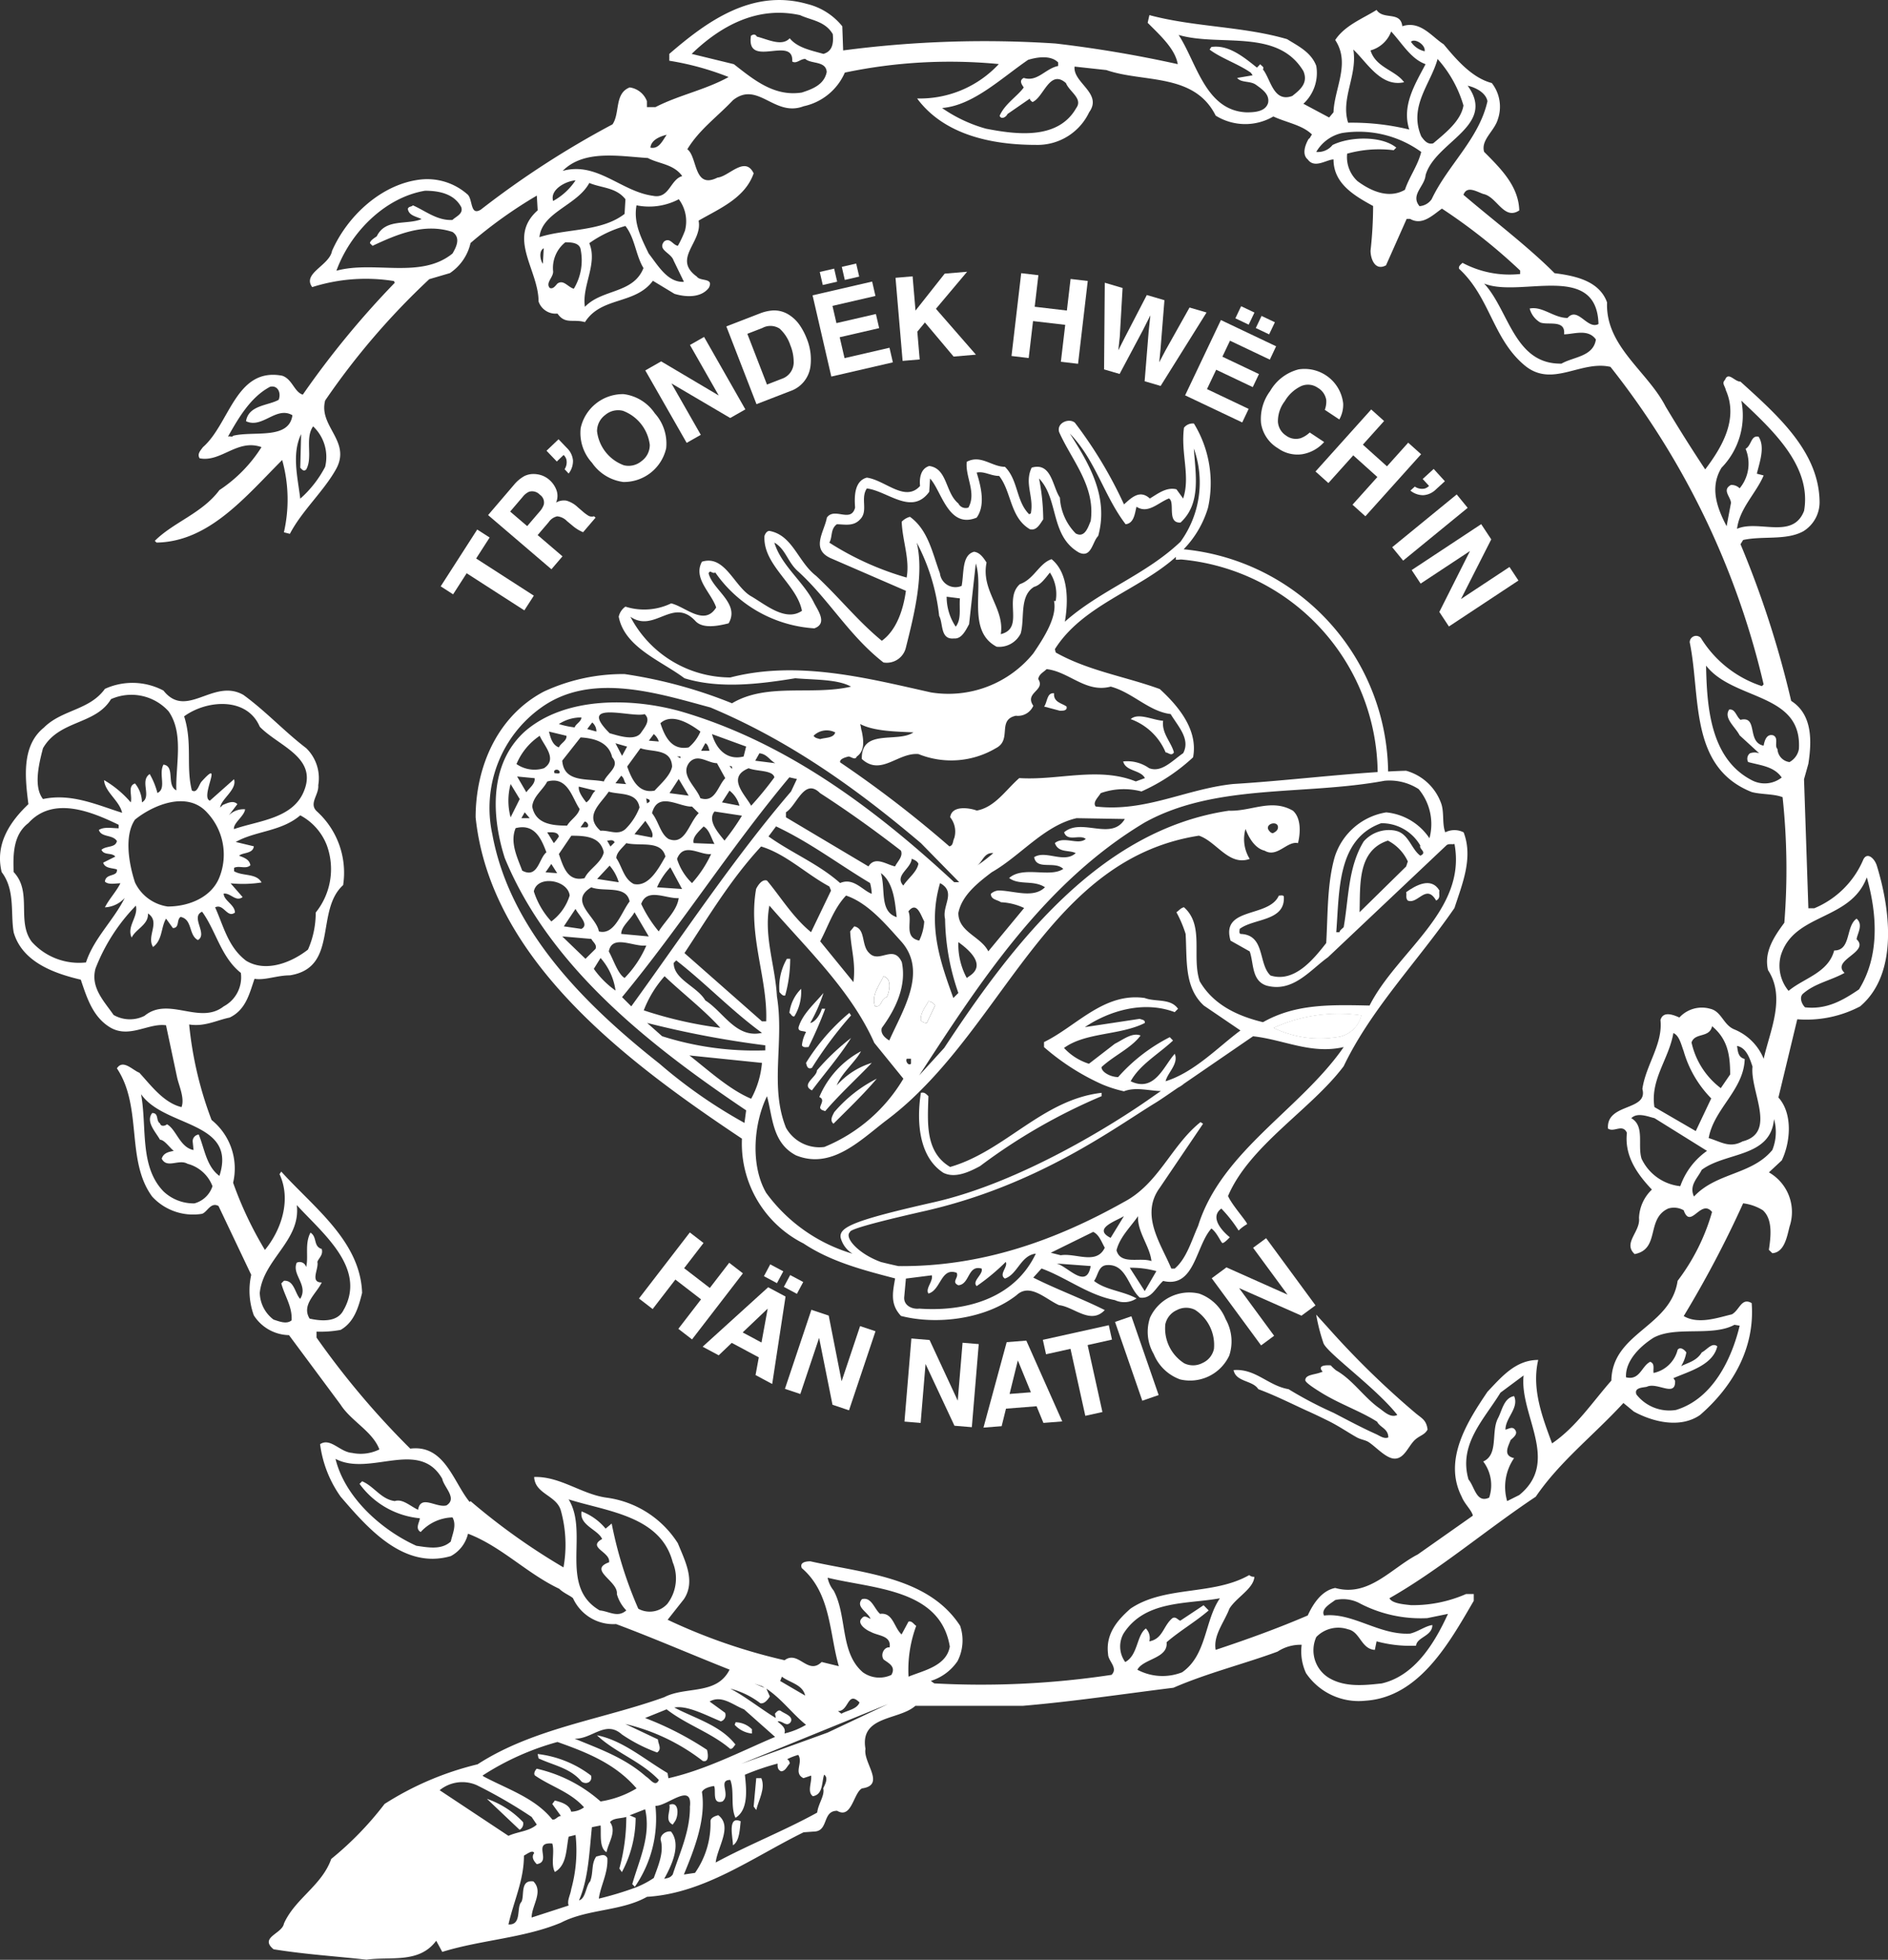 <svg xmlns="http://www.w3.org/2000/svg" xmlns:xlink="http://www.w3.org/1999/xlink" width="173.814" height="180.4" viewBox="0 0 173.814 180.4"><rect x="0" y="0" width="173.814" height="180.4" fill="#333333" stroke="none"/><defs><clipPath id="a"><rect width="173.814" height="180.4" fill="#fff"></rect></clipPath></defs><g clip-path="url(#a)"><path d="M161.965,69.348l-1.814-1.663c-.4-.787-1.5-1.584-.957-2.371.559-.08.638.628,1.038.946,1.662-.4.547,2.062,2.13,2.38.08-.4.24-1.115.877-.955.548.239.08.955.4,1.265a1.269,1.269,0,0,0,1.106,1.2,1.713,1.713,0,0,0,.867-1.2c.318-5.221-6.018-4.433-8.548-7.68.079,3.806.388,8.557,4.194,10.54a2.535,2.535,0,0,0,2.77-.239c-.708-1.035-1.972-1.115-3.089-1.425a.635.635,0,0,1,.159-.8,1.236,1.236,0,0,1,.867,0m-81.821,79.67c-.239-.628-1.414-1.1-.788-1.813.878-.23,1.117.877,1.665,1.354,1.2-.158,1.275,1.266,1.982,1.893l.638-1.186c.318-.078.468.24.707.4a11.668,11.668,0,0,0-.707,4.673c1.344-.558,3.487-.957,3.8-2.77-.866-5.311-7.043-5.311-11.248-6.336a2.733,2.733,0,0,0,.558,1.185c1.265,2.371.558,5.7,2.69,7.522a2.6,2.6,0,0,0,2.62.239c.468-.8-.318-1.106-.717-1.425-.318-.478.079-1.185.558-1.106.159-1.115-1.036-1.035-1.743-1.435-.4-.148-1.345-.786-.8-1.264.24-.319.549-.011.788.069m-11.915,13.35,7.959-2.88,5.55-2.619Zm104.516-82.8c1.266,4.035,2.063,10.052-1.5,13.072a10.65,10.65,0,0,1-5.787,1.186l-1.734,7.2c1.344,1.5,1.106,4.125.31,5.788l-1.186,1.106a4.2,4.2,0,0,1,1.9,4.991c-.239.946-.478,2.371-1.583,2.45l-.32-.309c.159-1.115.4-2.779-.557-3.646a4.456,4.456,0,0,0-1.814-.638,98.836,98.836,0,0,1-5.47,10.38c1.344.787,3.089.16,4.434-.159.717-.4.877-1.584,1.822-1.036.319,4.124-1.743,7.691-4.751,10.3-1.823,1.265-4.354.638-6.1-.318l-.956-.788c-2.769,3.01-5.858,5.381-8.07,8.628-4.522,3.009-8.876,6.735-13.47,9.345.24.478,1.267.558,1.983.638a12.189,12.189,0,0,0,5.071-1.026h.707v.628c-2.221,3.8-4.991,8.875-9.983,9.195a5.857,5.857,0,0,1-5.459-2.54,4.776,4.776,0,0,1-.4-2.61,3.847,3.847,0,0,0-2.22.628c-3.009,1.115-6.5,1.982-9.584,3.327-4.513.558-9.185,1.266-13.859,1.663h-9.9c-1.5,1.346-5.14.878-4.594,3.965-.238,1.266,1.9,3.328-.318,3.637-.787.4-.946,2.859-2.29,2.062-1.346,0-.8,1.743-1.983,1.9l-1.106.079c-4.672,2.292-9.116,5.619-14.416,5.939-2.381,1.345-5.469,1.106-7.92,2.38-3.406,1.425-7.372,1.585-10.929,2.69l-.557-1.026c-1.585,2.131-4.2,1.424-6.416,1.743-2.85-.319-5.549-.478-8.557-.957-1.346-1.106.8-1.424.955-2.371,1.026-2.3,3.487-3.487,4.354-5.947a29.891,29.891,0,0,0,4.911-5.062,28.057,28.057,0,0,1,8.559-3.646c5.139-3.328,11.475-4.124,17.184-6.178,1.982-1.035,4.832-.159,6.018-2.539-3.406-1.345-7.055-2.93-10.451-4.194a4.07,4.07,0,0,1-3.964-2.381c-.239-.23-.867-.468-1.266-.867-3.007-1.425-5.309-3.886-8.4-5.071a3.149,3.149,0,0,1-1.583,2.062c-4.354,1.266-7.681-2.61-10.142-5.469a10.707,10.707,0,0,1-1.893-4.832c.946-.627,1.823.718,2.929.8a3.889,3.889,0,0,0,2.53-.318c-.628-1.665-2.61-2.611-3.567-4.115L26.605,122.9a3.923,3.923,0,0,1-3.238-1.823,6.705,6.705,0,0,1-.239-3.727l-3.01-6.335c-.716-.4-1.035.557-1.514.717a5.109,5.109,0,0,1-4.593-1.584c-2.45-3.327-.867-8.239-3.248-11.806.558-.866,1.435.16,2.062.4,1.027,1.106,2.223,2.77,3.886,3.168.31-.8-.239-1.982-.4-2.7l-1.026-4.831c-1.583-.23-3.326,1.2-5.07.238C8.553,93.666,8,91.844,7.438,90.18c-2.371-.559-5.38-1.585-6.178-4.354-.308-1.743.161-3.885-1.106-5.549-.637-2.61.8-4.672,2.461-6.255C2.3,71.57,1.978,68.64,4.04,66.977,5.7,65.313,8.234,65.393,9.659,63.41a6.1,6.1,0,0,1,5.391.159c2.131,2.69,4.592-1.185,7.362.4,2.062,1.5,3.806,3.4,5.779,4.9A3.849,3.849,0,0,1,29.3,72.278c.079.876-.877,1.663-.159,2.38a7.617,7.617,0,0,1,2.45,6.815c-2.61,2.372-.388,7.6-4.911,8.309-1.186,0-2.291.478-3.248.318-.468,1.346-.787,2.85-2.29,3.567-1.186.239-2.3.867-3.727.638a34.013,34.013,0,0,0,2.062,8.787,5.739,5.739,0,0,1,1.984,5.779,33.792,33.792,0,0,0,2.928,6.186c1.5-1.822,2.451-4.6,1.346-6.974l.158-.238c3.01,3.327,7.283,6.415,7.443,11.167-.319,1.265-.707,2.69-1.982,3.407a10.354,10.354,0,0,1-2.212.159v.548a76.041,76.041,0,0,0,8.627,10.222c3.169-.4,3.966,3.088,5.47,4.911l.08-.079a59.467,59.467,0,0,0,8.557,6.1,11.769,11.769,0,0,0-.239-5.221c-.4-1.435-2.381-1.514-2.461-3.1,2.382-.08,4.363,1.584,6.655,1.9a9.209,9.209,0,0,1,6.575,4.2c.638,1.583,1.665,3.476.559,5.141l-1.5,1.9a52.6,52.6,0,0,0,10.768,3.726c1.266-.957,2.143,1.424,3.409.16l1.583.388c-.877-3.008-.718-6.724-3.407-9.027-.238-.546.4-.627.787-.627,4.911,1.106,10.86,1.426,13.788,5.938a4.181,4.181,0,0,1-.239,3.248,4.635,4.635,0,0,1-2.461,1.823l.318.229a80.111,80.111,0,0,0,16.32-.787c.638-.637-.318-1.265-.318-1.9-.239-1.824.8-3.088,2.062-4.194,3.168-2.143,7.6-1.186,10.929-3.09a.672.672,0,0,0,.478.161c-.079,1.1-1.665,1.892-2.3,2.929-.478,1.264-1.5,2.45-1.265,3.794,2.849-.946,5.7-1.972,8.477-3.167.469-1.026,1.266-2.292,2.53-2.531,3.089.867,5.152-1.823,7.6-3.087l5.07-3.567c-.078-.468-.786-1.106-1.025-1.743-1.743-3.407.548-6.964,2.371-9.663,1.345-1.426,2.62-2.93,4.672-2.93-.627,2.69.4,5.311,1.274,7.681,2.212-1.5,3.716-3.8,5.46-5.779.079-4.432,5.468-4.911,6.1-9.185a19.045,19.045,0,0,0,3.169-6.336c-1.026-1.264-1.974,1.666-2.611-.158a1.8,1.8,0,0,0-1.425-.16c-2.061.946-.717,3.727-3.088,4.194-1.117-1.027.549-2.052.4-3.327a3.812,3.812,0,0,1,1.186-2.611c-1.345-1.424-2.54-3.087-2.3-5.228-.4-.868-1.185,0-1.743-.39-.159-2.381,3.726-1.584,3.168-3.647.32-2.222,1.9-4.124,1.664-6.336.24-.876,1.2-.478,1.743-.239a2.8,2.8,0,0,1,2.849-.8c1.036.239,1.2,1.5,2.222,1.9a4.955,4.955,0,0,1,2.69,2.7c.559-2.54,2.062-5.628.4-8.159-.4-1.665.557-3.089,1.5-4.363a62.329,62.329,0,0,0-.16-11.557c-.787-.318-1.982-.239-2.85-.478-5.777-2.3-4.671-8.8-5.7-13.779a.59.59,0,0,1,1.027-.4,10.366,10.366,0,0,0,5.618,4.432l.159-.158a74.2,74.2,0,0,0-14.1-29.23c-2.769-.627-5.379,1.982-7.919-.15-2.929-2.46-3.168-6.256-6.017-8.875-.08-.24.158-.4.318-.549a9.187,9.187,0,0,0,5.3,1.026v-.319a52.415,52.415,0,0,0-7.2-5.7c-.877.627-1.822,1.583-2.928.946H129.5l-1.9,4.274c-1.026.558-1.425-.628-1.425-1.346a37.589,37.589,0,0,0,.238-4.114c-1.743-.956-3.646-2.062-3.646-4.285-.628,0-1.743.878-2.371,0-.558-.468-.238-1.345.08-1.892.16-.081.16-.239.31-.4-.867-.878-2.372-1.106-3.557-1.664a5.139,5.139,0,0,1-5.31-.079c-1.983-3.966-6.655-3.009-10.064-4.194l-2.928-.319c-.16,1.5,2.61,2.451,1.345,4.2a5.258,5.258,0,0,1-4.911,3.007c-4.115,0-8.467-.946-10.929-4.273a9.906,9.906,0,0,0,7.522-3.168,47.109,47.109,0,0,0-14.176.786,5.358,5.358,0,0,1-3.8,3.1c-2.7,1.026-4.2-2.381-6.5-.558-1.5,1.584-3.088,2.69-4.2,4.513.956.717.558,3.726,2.779,2.61,1.026-.08,2.53-2.053,3.327-.39-.8,2.292-3.168,3.249-5.07,4.354.4,1.982-2.462,3.487-.16,5.151.318.468,1.584.08,1.106,1.027-.707.946-2.132.876-3.168.558l-1.983-1.2c-1.653,2.221-4.751,1.434-6.255,3.806-1.106-.318-1.813.239-2.53-.788a1.657,1.657,0,0,1-1.743-1.115c0-2.929-2.929-5.859-.08-8.389l-.081-1.354a41.73,41.73,0,0,0-6.1,4.363,4.558,4.558,0,0,1-1.9,2.77l-1.9.558a67.021,67.021,0,0,0-9.584,11.168c-.628,2.37,2.381,3.717,1.036,6.256-1.117,2.053-3.168,3.875-4.284,6.018L26.137,49a13.537,13.537,0,0,0-.159-6.655c-3.406,3.406-6.735,7.521-11.566,7.6l-.16-.16c1.743-1.734,4.354-2.53,5.948-4.672a13.128,13.128,0,0,0,3.874-3.954c-2.221-.8-3.726,1.424-5.7,1.026-.239-.4.08-.707.31-1.026,2.462-2.142,3.019-7.373,7.292-6.575.946.318,1.106,1.5,1.9,1.744a82.068,82.068,0,0,1,8.469-10.3l-.081-.158a16.317,16.317,0,0,0-7.521.558c-.946-1.266,1.584-1.982,1.823-3.328,1.425-3.247,4.593-6.176,8.159-6.575A5.592,5.592,0,0,1,43,17.862c.558.4.239,2.062,1.265,1.435a83.574,83.574,0,0,1,12.124-7.85c.708-1.027.16-2.85,1.584-3.4a1.987,1.987,0,0,1,1.584,1.265v.548h.786c2.143-1.106,4.593-1.583,6.735-2.769a25.818,25.818,0,0,0-5.459-1.5V4.961c3.4-2.939,7.6-6.027,12.672-4.6A5.969,5.969,0,0,1,77.543,2.42l.08,2.222a99.478,99.478,0,0,1,19.556-.637,112.312,112.312,0,0,1,11.248,1.9c-.241-1.425-1.665-2.691-2.771-3.807l.161-.707c4.114,1.106,8.627,1.026,12.672,2.212,1.026.638,2.212,1.2,2.69,2.462a3.858,3.858,0,0,1-1.185,3.486l2.37,1.266.4-.478c.08-2.213,1.583-4.514.159-6.655.879-1.346,2.541-1.973,3.807-2.77.627.956,2.21.079,2.37,1.5,1.663-.548,2.7.957,3.807,1.663,1.185,1.425,2.61,3.089,4.432,3.567a3.537,3.537,0,0,1,.559,3.328c-.319,1.106-1.586,1.9-1.266,3.007,1.584,1.585,3.168,3.169,3.236,5.39-1.424.946-2.051-1.275-3.316-1.514-.638-.23-1.515-.787-1.822.079,2.689,2.3,5.937,4.753,8.387,7.213,1.9.24,4.126.708,4.833,2.69-.159,4.044,3.727,6.336,5.39,9.583,1.185,1.982,2.381,3.885,3.646,5.788,1.5-1.983,3.089-4.6,1.9-7.292-.079-.4-.4-.628-.079-.947.309-.8.866.16,1.425.16,3.406,3.088,7.2,6.415,7.282,11.007a3.139,3.139,0,0,1-1.5,2.77c-1.585.866-3.726.4-5.539.8l-.238.39A90.72,90.72,0,0,1,164.9,64.517c1.982,1.266,1.9,3.727,1.583,5.788l-.4,1.425.4,11.875h.548a8.4,8.4,0,0,0,4.523-4.513c.388-.707,1.026,0,1.186.478m-1.584,11.488c1.9-3.09,1.663-6.895.707-10.3-1.5,4.045-6.725,3.249-7.921,7.212a3.625,3.625,0,0,0,.718,3.239c1.426-1.186,3.647-1.654,4.2-3.716,1.583,0,1.036-2.221,2.061-2.93.638.549.081,1.345,0,1.893,1.266,1.2-2.38,1.9-1.106,3.1-1.275.706-2.7.946-3.8,1.893-.4.318-.16.956.158,1.275,1.985.229,3.488-.638,4.993-1.664M166.09,47.012c.716-4.114-2.929-7.442-5.779-10.131a6.908,6.908,0,0,1-1.824,6.177c-1.115,1.822-.4,3.715.469,5.379l.4-2.132c0-.558-.868-1.2,0-1.663a1.049,1.049,0,0,1,.8.308,3.556,3.556,0,0,0,.548-3.636c.558-.318.479-1.265,1.194-1.115.629.957.081,2.381-.158,3.406l.626.16c-.707,1.664-2.211,3.008-2.45,4.912,1.981-.867,5.149,1.034,6.177-1.665m-2.929,58.849a4.412,4.412,0,0,0,.158-2.85c-.319,3.567-4.433,3.01-6.655,4.673-.4.8-1.184,1.424-.716,2.46,2.062-2.222,5.309-1.983,7.213-4.283m-2.77-.787c3.247-.8.707-4.593.947-6.894-.24-.708-.558-1.743-1.425-1.9.079.479.079,1.037.706,1.2-.078,2.849-2.849,4.592-3.316,7.283,1.106.319,1.892.947,3.088.319m-.239,16.946-.478-.08c-2.061,1.117-5.39.08-7.441,1.186-1.266.8-2.62,2.142-2.542,3.647,1.275.317,1.425-1.027,2.223-1.425.478.158.239.716.319,1.026a2.9,2.9,0,0,0,2.211-2.133c.239-.318.638,0,.8.241a3.564,3.564,0,0,1-.477,1.264c.637-.319,1.425-.478,1.9-1.264.478-.241.948-.957,1.426-.559-.4,1.742-2.61,2.3-4.034,2.929l.15.238c.078,1.585-1.654.081-2.611.559-.4.078-1.186.078-.946.707a3.847,3.847,0,0,0,3.636,1.425c3.408-1.026,5.151-4.752,5.868-7.761m-1.743-21.857.866-1.266c0-1.822-.238-3.246-1.662-4.443-.24,1.116-1.585.558-1.894,1.5a7.216,7.216,0,0,0,2.69,4.2m-2.3,3.954,1.425-3.007A10.23,10.23,0,0,1,155,96.755c-.238-.638-.4-1.425-.946-1.663-.4,2.38-2.143,4.273-1.744,6.814Zm1.036,1.823-4.831-3.009c-.637-.158-1.584-.558-2.142,0,1.265.718.558,2.461.946,3.727a4.448,4.448,0,0,0,3.567,2.531,6.639,6.639,0,0,1,2.46-3.249M144.311,29.27c.947-1.106,1.822,1.114,2.85.557-.159-5.778-7.213-2.381-10.53-3.726,2.291,2.46,2.769,7.451,7.123,7.371,1.106-.636,2.93-.636,3.168-2.221-.718-1.026-2.062-.478-2.93-.478.161-1.424-1.582-.787-2.221-1.106a2.125,2.125,0,0,1-.946-1.266c1.186-.239,2.211.867,3.486.867m-4.444,108.351c3.807-3.088,0-7.363.4-11.009l-2.131,1.585c-1.5,2.46-3.886,4.751-2.939,8,.559.638.717,2.221,1.9,1.662a3.606,3.606,0,0,0-.548-3.326c1.425-.628.708-2.69,1.346-3.956.388-.716.546-1.9,1.5-2.061.467,1.106-.8,1.982-.8,3.088.319-.081.638-.318.877,0,.319.4-.159.717-.4.957-.239.626-.717,1.424.318,1.663a4.667,4.667,0,0,0-.638,3.955ZM136.94,9.314c-.16-.8-1.106-1.265-1.823-1.425,2.7,3.717-3.009,5.15-3.875,8.24-.08,1.026-1.425,1.812-.558,2.849a1.491,1.491,0,0,0,1.116-.638c1.5-3.168,4.355-5.538,5.141-9.026m-4.991,3.876c1.115-.946,2.539-2.053,2.78-3.477a11.05,11.05,0,0,0-2.382-4.284c-.628,2.3-2.69,4.363-1.5,7.133.239.318.558.786,1.106.628M133.3,148.559l-1.9.39a12.1,12.1,0,0,1-6.337-1.425,3.287,3.287,0,0,0-2.142-.24c-.4.319-1.344.8-1.026,1.426,2.611-.309,5.071,1.823,7.92,1.664.707-.161,1.425-.708,2.051-.788,0,1.027-1.425,1.106-1.5,1.9a11.8,11.8,0,0,1-3.635-.4l-.16.787c-1.265-.078-1.344-1.664-2.461-1.893a2.813,2.813,0,0,0-2.929.708,2.976,2.976,0,0,0,1.106,3.727c1.515.946,3.406.706,4.911.547,3.09-.708,4.912-3.8,6.108-6.406M131.161,4.721V4.563c-.08-.558-.947-1.037-1.266-.718a2.055,2.055,0,0,0,1.266.876m.08,1.186c-1.346-.478-2.143-1.9-3.167-3.009a2.824,2.824,0,0,1-1.9,1.743c.479,1.584,2.3,1.823,3.089,2.928-2.142.479-3.407-1.822-4.673-3.007.4,2.37-1.186,4.513-.478,6.734a22.2,22.2,0,0,1,5.629.628c-.717-2.211.549-4.194,1.5-6.017m-1.9,11.566c.4-1.2,1.186-2.221,1.5-3.487a9.82,9.82,0,0,0-7.283-1.742,3.658,3.658,0,0,0-2.381,1.742,1.723,1.723,0,0,0,1.5-.638c1.584-.786,4.512-.866,5.868.239l-.239.24a10.949,10.949,0,0,0-4.284.318,3,3,0,0,0,.955,2.531c1.186.877,2.85,1.663,4.354.8M118.966,8.837c.708-.558,1.5-1.186,1.027-2.292-2.381-3.964-7.682-2.221-11.487-3.328,1.663,2.532,2.461,6.965,6.256,7.125.8,0,1.744-.08,1.982-.867.159-.8-.558-1.266-1.106-1.664s-1.355-.159-1.743-.638l1.424-.239-.16-.239c-1.106-.786-2.769-1.345-3.8-2.131l.159-.239c1.583-.24,3.008.946,4.2,1.9l.308-.318c.081.16.4.238.238.477.718.867.958,3.09,2.7,2.452m-8.159,138.926.469.478c-1.186,1.026-2.691,1.9-3.875,2.929.158,1.5-2.143,1.5-2.69,2.531a4.933,4.933,0,0,0,4.114.238c2.29-1.583,2.062-4.751,3.486-6.814-3.088.558-6.895.158-8.876,3.248a2.436,2.436,0,0,0,.159,2.62c1.185-.638,1.037-2.461,1.9-3.089a1.25,1.25,0,0,1,.319,1.185c1.263-.238,1.263-1.424,2.131-2.141.318-.16.479.159.718.239ZM99.083,9.942c.638-.866-.638-1.5-.946-2.291C96.631,6.305,96.074,9,95.047,9.394c-.078-.08-.238-.159-.238-.318L92.746,10.5c-.081.239-.559.558-.718.16.479-1.106,1.665-1.823,2.222-2.61-.159-.239-.478-.638,0-.877,1.266.4,1.983-.867,3.169-1.1V5.749c-.707-.709-1.982-.478-2.77-.24-2.541,1.743-5.071,4.2-7.92,4.434a13.32,13.32,0,0,0,4.034,1.9c2.85.558,6.655,1.036,8.319-1.9M79.128,156.71c-1.117-1.108-.956.8-1.983.8l.319.238c.547-.319,1.424-.4,1.664-1.034M75.8,4.961c.867-.239.946-1.035.867-1.822-.707-1.2-1.982-1.266-3.01-1.744C69.693.518,66.3,2.42,63.676,4.961l3.885.947c1.822,1.424,3.715,3.009,6.256,2.61.946-.309,2.062-.707,2.292-1.893-.07-1.036-1.425-.717-1.973-1.2-.479,0-.8.478-1.2.239.159-2.452-4.273.716-3.8-2.372.238-.158.4-.158.548.081.956.229,2.3.946,3.019.149.707.877,1.973,1.116,3.088,1.435m0,159.668c.08-.23.548-.947.08-1.265-.238.718-.08,1.822-1.037,1.982-.548-.4-.08-1.265-.158-1.9l-.708.238c-.956-.477,0-1.424-.478-2.141a5.37,5.37,0,0,0-1.026.4.441.441,0,0,1,.239.4c-.239.239-.4.709-.8.709-.318-.15-.318-.39-.318-.709a23.144,23.144,0,0,0-3.009,1.027c.159,1.425.319,3.247-.866,3.965-.478-1.036-.08-2.462-.478-3.487-1.186,0,.078,1.344-.718,1.982-1.026.31-.547-1.115-.786-1.425-.478.081-.947.23-1.106.549.389,2.539-.718,5.31-1.663,7.6l1.026-.15a7.922,7.922,0,0,0,1.425-4.751c0-.319.4-.479.717-.558,1.345,1.026-.08,2.928-.239,4.354,3.089-1.665,6.335-2.93,9.345-4.595.08-.786.718-1.583.558-2.221m-3.965-9.892,2.3,1.344c-.239-1.036-1.425-1.186-2.142-1.742Zm.079,2.77c.318.238,1.186.478.878,1.026-.4.478-.718-.159-1.2-.079.318.319.8.558.637,1.115a7.056,7.056,0,0,0,1.984-.8c-1.276-1.027-2.222-2.371-3.647-3.328l.319.718c-.158.239-.478.707-.877.626a7.636,7.636,0,0,0-2.769-1.344c1.264.637,3.088,2.062,4.194,2.7l-.08-.4c.16-.158.319-.4.558-.238m-.558,2.37-2.85-2.53c-1.026-.4-2.051-1.345-3.167-.717l1.424,1.035a.588.588,0,0,1-.388.788c-1.355-.548-3.1-1.5-4.284-1.266,1.983,1.026,4.284,1.663,5.629,3.407-.159.159-.239.4-.478.4-1.744-1.5-4.035-2.22-5.859-3.646l-1.982.8a29.061,29.061,0,0,1,5.7,2.93c.08.308.239,1.185-.388,1.025a18.573,18.573,0,0,0-7.134-3.406l3.009,1.424c0,.4.4.876-.08,1.2a14.57,14.57,0,0,1-3.247-1.664c-1.506-1.355-2.77.468-4.354.388,2.3.956,4.593,1.744,6.576,3.487.4.238.866,1.026,1.185.319-1.663-1.745-4.034-2.53-5.7-4.115,2.372.47,4.354,2.211,6.5,3.478l.08.477c3.477-.786,6.8-2.53,9.812-3.8m-1.893-4.911.947.4-.24-.159Zm-5.947,11.407c.318-2.45-2.132-.079-3.169-.158a11.013,11.013,0,0,1-1.892,7.451l-.239-.239c.629-2.223,1.743-4.433,1.186-6.893l-1.425.557.549.239a10.681,10.681,0,0,1-1.266,4.991L57.021,172a18.059,18.059,0,0,0,.638-4.753c-.478.161-1.186.081-1.5.479.638.866-.159,1.893-.319,2.77-.706-.4-.477-1.743-.548-2.461l-.8.159c-.239,2.3-.319,4.752-1.186,6.734.627-.158.627-1.345,1.026-1.743.319-.866.08-1.583.558-2.29.4-.079.787-.318,1.026.15.079,1.355-.629,2.539-.787,3.726a30.578,30.578,0,0,0,3.368-1.017,8.56,8.56,0,0,0,1.693-.886c.4-1.107.956-2.371.638-3.487-.08-.469.478-.866.946-.787.956,1.186.08,3.089-.627,4.354.319-.079.549-.079.787-.4.638-1.973,1.584-3.956,1.584-6.178m-.469-145.1a3.372,3.372,0,0,0-.558-2.93A5.852,5.852,0,0,1,58.6,18.9c-.308,1.663.478,3.088,1.117,4.434.866,1.106,1.743,2.689,3.248,2.609l-.957-1.973c-.24-.716-1.5-.954-.867-1.742.549-.4.787.318,1.265.4a10.174,10.174,0,0,0,.638-1.355M61.464,147.6a3.854,3.854,0,0,0,.468-3.794c-1.106-4.285-6.1-4.683-9.584-5.789,1.9,3.089-.946,8,2.86,10.221.866.08,1.663.708,2.45,0a3.52,3.52,0,0,1-.867-1.5c.15-1.2-2.7-2.221-.718-2.928.16-.957-2.062-1.355-.638-2.143-.388-.876-2.131-1.265-1.893-2.539a5.289,5.289,0,0,1,2.211,1.583l.56-.468a37.476,37.476,0,0,0,2.45,7.841,2.189,2.189,0,0,0,2.7-.479M62.809,16.208c-.8-1.115-2.142-1.115-3.169-1.663-2.619-.159-5.867-.8-7.84,1.186,3.168-.877,5.38,1.9,8.308,2.292,1.515.318,1.586-1.5,2.7-1.814m-2.93-2.62c.787.16,1.106-.627,1.5-1.185-.638.159-1.425.478-1.5,1.185m-.638,11.088c-.716-1.185-.786-2.77-1.663-3.875a10.607,10.607,0,0,0-3.327,1.584c.8,1.893-.708,3.955-.4,5.859,1.583-1.665,4.443-1.186,5.389-3.567M57.5,19.686l.08-1.346c-.867-1.106-2.221-1.026-3.327-1.5-1.106,2.062-4.354,2.69-4.592,4.991,2.45-.8,5.7-.478,7.839-2.142M55.286,165.824a9.147,9.147,0,0,0,3.318-1.2c-1.971-2.292-4.592-3.317-7.282-4.274a24.617,24.617,0,0,0-6.894,3.089l.079.079c2.222,1.186,4.752,1.982,6.335,3.964.319.08.479-.318.8-.318l-.8-1.106.241-.319c.638.16,1.345.39,1.5,1.027a2.089,2.089,0,0,0,1.186-.4c-1.265-1.424-3.008-1.892-4.513-2.928-.16-.16,0-.478.158-.628a13.328,13.328,0,0,1,5.868,3.008M52.827,26.579a5.052,5.052,0,0,0,.637-3.565c-.079-.709-.956-.709-1.424-.709A3.029,3.029,0,0,0,50.924,25c0,.558-.707,1.026-.319,1.5.319.158.558-.24.718-.4.558-.389.946.319,1.5.478M52.587,173.9a13.289,13.289,0,0,0,.4-4.992l-.638.16c-.238,1.186-.158,2.61-1.264,3.248-.4-.718,0-1.823-.241-2.62-1.9-.16,0,1.663-1.425,1.9-.238-.239-.546-.638-.238-1.026-.159-.319-.627.078-.946.239,0,2.291-.947,4.194-1.425,6.335,1.265.08.707-1.585,1.185-2.062.319-.558-.159-2.062,1.106-1.9.957.947-.158,2.223-.158,3.328l3.406-1.106c-.158-.479.16-.956.239-1.5M50.924,18.5a5.84,5.84,0,0,0,2.062-1.9c-.946.079-2.382.876-2.062,1.9m-.946,5.779.079-1.425c-.478.239-.319,1.115-.079,1.425m-.559,143.679-.477-.709a44.837,44.837,0,0,0-5.061-2.928,3.3,3.3,0,0,0-3.406.469l6.335,4.2c.866-.4,1.9-.4,2.609-1.036M41.658,20.243c.318-.319,1.026-.558.8-1.186-.638-1.194-1.982-1.5-3.328-1.5-3.726.627-6.894,3.875-8.159,7.362,3.487-.947,7.761.8,10.689-1.583.318-.558.8-1.426,0-1.983-2.61-.867-5.151.24-7.362,1.275l-.238-.239c0-.239.4-.478.627-.638.8-1.663,2.779-1.026,4.124-1.583-.478-.24-1.185-.319-1.265-.946.08-.239.31-.161.468-.319,1.115.478,2.222,1.424,3.646,1.345M41.5,141.9c.158-.717.558-1.5.158-2.221a4.1,4.1,0,0,0-2.928,1.345c-.558-.319-.08-.947-.08-1.266a7.757,7.757,0,0,1-5.549-3.168l.239-.239c1.116.479,1.743,1.664,3.009,1.824.716-.239,1.424.478,2.141.8.24-1.433,1.665-.158,2.61-.4,1.037-.638-.23-1.665-.389-2.461-2.142-3.717-6.654-.159-9.823-1.824.867,3.567,4.274,6.576,7.443,8,1.106.159,2.3.4,3.168-.39m-9.823-21.389c2.062-3.806-1.973-6.975-4.354-9.583.4,3.247-3.088,4.991-3.407,8.079a3.174,3.174,0,0,0,1.266,2.461c.478.149,1.2.468,1.663.07.079-1.266-.628-2.213-.947-3.4l.239-.241c.947-.079,1.026,1.186,1.5,1.665.786-1.266-.8-2.223-.319-3.328a.612.612,0,0,1,.867.4c.238-.956-.15-2.142.4-3.167.637.388.238,1.264,1.034,1.5.15.548-.239.787-.4,1.185.158.628-.718,1.9.4,1.9-.478,1.026-1.9,2.053-1.115,3.326,1.037.23,2.62.39,3.168-.876M29.066,84a6.378,6.378,0,0,0,1.026-6.178,5.264,5.264,0,0,0-2.45-2.77c-1.744,1.5-4.125,1.425-5.938,2.452l1.664.4c-.081.708-1.037.548-1.355.867.4.16.956.318,1.036.876-.4.389-1.036,0-1.5.239v.31c.787.478,2.053.159,2.53,1.036a11.3,11.3,0,0,1-2.849.078l1.106,1.266c-.627.478-1.106-.4-1.743-.319,0,.638,1.036,1.026,1.036,1.744-.718.557-1.036-.867-1.823-.478.787,1.744,1.186,3.647,2.849,4.911,1.823,1.116,4.2.159,5.7-1.026A8.417,8.417,0,0,0,29.066,84m.867-41.026a3.866,3.866,0,0,0-1.106-3.727c-.786,1.106,0,2.85-.637,3.966-.23.23-.389,0-.548-.159l.08-3.089c-.877,1.813-.319,3.955-.08,5.938a10.209,10.209,0,0,0,2.291-2.929m-1.893,29.7c1.106-3.008-2.462-4.035-4.125-5.778-1.186-2.779-4.911-2.461-6.963-.956.786,2.46.15,4.593.708,6.815.477.318.637-.478.876-.787,2.132-2.382-.16,1.424.787,1.734l2.221-1.973c.31.946-1.2,1.822-1.274,2.61l.238-.24c.4-.159.957-.468,1.345-.078l-.787,1.034a1.891,1.891,0,0,1,1.5-.558c-.08.638-1.106,1.266-1.027,1.824,2.292-.8,5.54-.957,6.5-3.647m-1.116-34.45c-1.5-.876-2.77,1.265-4.274.548.24-1.5,2.062-1.424,3.01-1.973.238-.638-.081-1.355-.787-1.2-1.823.956-2.939,2.93-3.886,4.593.161-.08.4.08.479-.08,1.9-.468,5.14.4,5.458-1.893M20.588,92.641a3.03,3.03,0,0,0,1.585-3.088c-1.824-1.435-2.292-3.886-3.567-5.63-1.106.479.557,2.062-.388,2.61-.877-.468-.479-1.892-1.586-2.131-.4.239-.078,1.026-.716,1.026l-.628-.867c-.478.787-.318,1.973-1.2,2.611-.628-1.026.718-2.3-.468-3.089.08,1.026-1.115,1.425-1.5,2.221-.478-1.034.628-1.9.39-2.939a17.147,17.147,0,0,0-3.717,5.788c-.478,1.743.788,3.009,1.664,4.274a3,3,0,0,0,2.849.08c2.212-1.822,5.071.867,7.283-.866M20.2,80.755a5.64,5.64,0,0,0-1.116-5.938c-1.823-2.061-4.991-.717-6.655.629-1.027,1.5-.548,4.123,0,5.788a3.964,3.964,0,0,0,3.008,2.211c1.982,0,4.044-.866,4.763-2.69m0,27.487c1.654-5.071-5.071-4.435-7.213-7.523.558,3.088-.16,6.646,2.062,8.947a4.031,4.031,0,0,0,2.849,1.106,2.4,2.4,0,0,0,1.663-1.583,3.367,3.367,0,0,0-2.3-2.062c-.787-.469-1.893.478-2.371-.469.16-.558.708-.637,1.106-.718-.4-.318-.866-1.026-1.265-1.026-.4-.717-1.345-1.664-.718-2.46.638,0,.319.718.718.956.08.319.478.239.638.079.867.47,1.186,2.133,2.45,2.372l-.08-.787a.616.616,0,0,1,.558-.638c.547,1.345.707,2.929,1.9,3.806M16.235,72.756c-.08-2.372.717-5.231-.718-7.283a4.616,4.616,0,0,0-5.3-1.116c-1.426,2.382-4.753,1.9-6.258,4.514-.4,1.514-.876,3.567,0,4.682,2.61-.558,4.992.548,7.283,1.265C11,73.7,9.659,72.915,9.58,71.809a9.563,9.563,0,0,1,2.459,2.052c.16-.628-.319-1.5.39-1.743a2.785,2.785,0,0,1,.638,1.743c.946-.547-.24-1.972.716-2.61a7.051,7.051,0,0,1,.709,1.742c.876-.4.078-1.742.558-2.61,1.106.15.238,1.894,1.186,2.372m-5.311,3.487v-.319c-2.45-1.186-6.017-2.69-8.309-.159C1.26,76.8,1.182,78.534,1.26,80.277,3,82.1,1.5,84.8,2.925,86.693a5.846,5.846,0,0,0,4.991,1.9c.718-2.212,2.541-3.875,3.567-5.937a2.623,2.623,0,0,1-1.824.866c.4-.788,1.027-1.425,1.425-2.213-.468,0-1.106.16-1.425-.158.08-.8,1.186-.4,1.106-1.116-.388-.15-1.106-.07-1.265-.628l1.116-.557c-.319-.4-1.035-.08-1.275-.628.478-.4,1.275-.159,1.424-.8C10.376,76.8,9.34,77.11,9.1,76.4c.479-.318,1.2-.158,1.823-.158" transform="translate(0 0)" fill="#fff"></path><path d="M86.558,202.531c.4.946-.238,1.982-.468,2.929l-.238-.318.238-2.61Z" transform="translate(-16.468 -38.849)" fill="#fff"></path><path d="M85.278,196.8v.4a2.492,2.492,0,0,1-1.585-.8l.08-.238a2.175,2.175,0,0,1,1.5.638" transform="translate(-16.054 -37.626)" fill="#fff"></path><path d="M83.468,209.627c0-.628-.558-2.77.707-2.211-.079.626-.079,1.813-.707,2.211" transform="translate(-15.987 -39.768)" fill="#fff"></path><path d="M76.225,205.549c.947-.388.867,1.115.468,1.595l-.158.23c-.786-.39-.16-1.266-.31-1.824" transform="translate(-14.603 -39.415)" fill="#fff"></path><path d="M66.158,201.765c.159.557-.4.876-.867.557-1.035-1.264-2.619-1.5-3.964-2.142l-.08-.4a9.995,9.995,0,0,1,4.911,1.982" transform="translate(-11.748 -38.322)" fill="#fff"></path><path d="M58.793,207.027a.634.634,0,0,1-.319.706l-3.008-2.849a8.253,8.253,0,0,1,3.327,2.143" transform="translate(-10.639 -39.3)" fill="#fff"></path><path d="M163.24,101.267c-.077.309.155.694-.3.925-.925-1.609-1.686.386-2.61,0-.232-.231-.077-.54-.154-.772.848-.607,2.3-1.455,3.065-.154" transform="translate(-30.724 -19.293)" fill="#fff"></path><path d="M153.15,115.627a2.626,2.626,0,0,1-2.3,2,9.787,9.787,0,0,1-5.752-.847,14.412,14.412,0,0,1,8.048-1.148" transform="translate(-27.833 -22.155)" fill="#fff"></path><path d="M132.779,84.912c-.232.375-.531,0-.762,0a5.52,5.52,0,0,0-3.219-3.065c.685-.617,1.995.077,2.988.154-.154,1.146.761,1.986.993,2.91" transform="translate(-24.705 -15.651)" fill="#fff"></path><path d="M121.495,124.466v.309a52.962,52.962,0,0,0-11.19,6.438c-1,.54-2.3,1.148-3.373.616-2.371-1.532-2.448-4.982-2.072-7.363.308-.078.462.078.693.309-.077,2.457-.309,5.137,2,6.515,5.05-1.455,8.5-6.206,13.947-6.824" transform="translate(-20.081 -23.871)" fill="#fff"></path><path d="M121.008,80.184c.078.386-.309.386-.617.386l-1.455-.386c.308-.376.232-1.3.915-1.225-.076.849.772.925,1.157,1.225" transform="translate(-22.814 -15.145)" fill="#fff"></path><path d="M106.207,114.433l-.77,1.61a.7.7,0,0,1-.54-.232c-.077-.694.462-1.3.693-1.764a.785.785,0,0,1,.617.386" transform="translate(-20.12 -21.876)" fill="#fff"></path><path d="M100.433,111.2c.838.231.53,1.456.3,1.919-.608.154-.377.925-1.07.847-.386-1,.385-1.918.771-2.766" transform="translate(-19.097 -21.329)" fill="#fff"></path><path d="M95.807,115.371l.154.23a36.665,36.665,0,0,0-3.605,4.83c-.386.154-.463-.154-.539-.464a18.833,18.833,0,0,1,3.99-4.6" transform="translate(-17.612 -22.13)" fill="#fff"></path><path d="M97.166,119.736c-.462.916-1.84,2.072-2.227,3.143a7.059,7.059,0,0,1,3.22-2.073c-1.224,1.3-2.912,2.834-4.289,4.443-.155-.078-.386-.078-.464-.3,0-.309.464-.77-.077-1a8.528,8.528,0,0,1,3.836-4.212" transform="translate(-17.902 -22.967)" fill="#fff"></path><path d="M94.986,125.926a12.627,12.627,0,0,1,3.9-3.065c-1.225,1.456-2.758,2.91-3.983,4.144-.383-.309-.076-.77.079-1.08" transform="translate(-18.169 -23.567)" fill="#fff"></path><path d="M93.107,114.549h.31a36.129,36.129,0,0,1-1.534,3.527c-.23,0-.461.078-.607-.153a3.139,3.139,0,0,1,.377-1.225c-.231-.153-.762,0-.684-.462.374-1.224,1.455-2.139,2.292-3.142a14.414,14.414,0,0,1-1.223,2.767c.462-.078.915-.772,1.069-1.312" transform="translate(-17.448 -21.693)" fill="#fff"></path><path d="M92.856,121.209A21.664,21.664,0,0,1,96,118.222c-1,1.61-2.458,3.3-3.6,4.827-1.071-.54.461-1.232.461-1.84" transform="translate(-17.65 -22.677)" fill="#fff"></path><path d="M91,112.628a4.344,4.344,0,0,1-.617,2.526c-.231.078-.308-.231-.462-.309A3.754,3.754,0,0,1,91,112.628" transform="translate(-17.248 -21.604)" fill="#fff"></path><path d="M89.463,109.206h.308a12.664,12.664,0,0,1-.462,3.373c-.221.078-.377-.154-.53-.309a5.242,5.242,0,0,1,.685-3.064" transform="translate(-17.023 -20.947)" fill="#fff"></path><path d="M153.161,115.611a2.627,2.627,0,0,1-2.294,2,9.779,9.779,0,0,1-5.752-.849,14.4,14.4,0,0,1,8.046-1.147" transform="translate(-27.835 -22.152)" fill="#fff"></path><path d="M72.785,146.452l4.683-6.08,1.262.972-1.786,2.319,2.364,1.82,1.785-2.318,1.262.972-4.683,6.08-1.262-.972,2.09-2.714-2.363-1.821-2.091,2.714Z" transform="translate(-13.961 -26.925)" fill="#fff"></path><path d="M86.071,146.115l1.6.856-1.228,8.048-1.533-.82.3-1.631-2.492-1.333-1.2,1.146-1.479-.793Zm-2.347,4.159,1.733.928.571-3.12Zm2.539-6.266,1.2.642-.582,1.088-1.2-.641Zm1.836.984,1.2.642-.583,1.088-1.2-.642Z" transform="translate(-15.352 -27.623)" fill="#fff"></path><path d="M91.849,149.183l1.594.533,1.189,6.043,1.7-5.075,1.418.474-2.438,7.278-1.52-.51-1.232-6.155-1.73,5.163-1.417-.474Z" transform="translate(-17.15 -28.616)" fill="#fff"></path><path d="M103.667,152.452l1.675.14,2.593,5.585.444-5.333,1.489.124-.636,7.648-1.6-.133-2.661-5.686-.452,5.427-1.489-.124Z" transform="translate(-19.763 -29.243)" fill="#fff"></path><path d="M114.167,152.835l1.808-.142,3.309,7.439-1.734.137-.63-1.534-2.816.221-.4,1.614-1.673.131Zm.268,4.767,1.961-.153-1.2-2.935Z" transform="translate(-21.49 -29.289)" fill="#fff"></path><path d="M124.864,150.938l.293,1.327-2.242.5,1.363,6.166-1.576.348-1.363-6.166-2.252.5-.294-1.328Z" transform="translate(-22.786 -28.952)" fill="#fff"></path><rect width="1.593" height="7.675" transform="matrix(0.945, -0.327, 0.327, 0.945, 102.653, 121.684)" fill="#fff"></rect><path d="M138.245,153a3.982,3.982,0,0,1-4.525,2.2,4.146,4.146,0,0,1-2.432-2.339,4.06,4.06,0,0,1-.334-3.357,3.978,3.978,0,0,1,4.524-2.2,4.069,4.069,0,0,1,2.428,2.34,4.154,4.154,0,0,1,.339,3.356m-1.411-.612a3.845,3.845,0,0,0-1.746-3.594,1.827,1.827,0,0,0-1.67.026,1.854,1.854,0,0,0-1.06,1.3,3.8,3.8,0,0,0,1.746,3.6,1.854,1.854,0,0,0,1.675-.032,1.831,1.831,0,0,0,1.054-1.293" transform="translate(-25.075 -28.224)" fill="#fff"></path><path d="M138.03,144.716l1.355-1,5.624,2.508-3.17-4.312,1.2-.885,4.545,6.184-1.291.95-5.743-2.538,3.225,4.388-1.2.885Z" transform="translate(-26.476 -27.052)" fill="#fff"></path><path d="M53.563,60.313l1.143.735-1.242,1.931L58.775,66.4,57.9,67.754,52.59,64.337l-1.247,1.94L50.2,65.542Z" transform="translate(-9.629 -11.569)" fill="#fff"></path><path d="M58.922,54.188a1.907,1.907,0,0,1,.875-.2,2.391,2.391,0,0,1,.741.127,2.14,2.14,0,0,1,.706.416,2.3,2.3,0,0,1,.638.909,1.537,1.537,0,0,1-.024,1.178,1.436,1.436,0,0,1,.95-.178,2.525,2.525,0,0,1,1.055.613l.392.335a3.868,3.868,0,0,0,.569.432.644.644,0,0,0,.525.059l.146.125-1.15,1.345c-.162-.073-.289-.136-.381-.187a3.864,3.864,0,0,1-.547-.378l-.549-.456a1.445,1.445,0,0,0-.908-.444,1.29,1.29,0,0,0-.78.536l-1.018,1.19,2.287,1.957-1.018,1.19L55.6,57.77l2.386-2.79a3.368,3.368,0,0,1,.937-.792m-1.291,3.257,1.567,1.34,1.122-1.311a1.845,1.845,0,0,0,.407-.668.863.863,0,0,0-.361-.908.97.97,0,0,0-1-.275,1.589,1.589,0,0,0-.585.475Z" transform="translate(-10.665 -10.356)" fill="#fff"></path><path d="M63.92,52.788a1.169,1.169,0,0,0,.161-.911.916.916,0,0,0-.252-.4l-.626.6-.946-.99,1.107-1.057.759.794a1.818,1.818,0,0,1,.57,1.17,1.88,1.88,0,0,1-.4,1.191Z" transform="translate(-11.942 -9.596)" fill="#fff"></path><path d="M74.009,49.858a3.981,3.981,0,0,1-3.951,3.114,4.139,4.139,0,0,1-2.875-1.764A4.057,4.057,0,0,1,66.139,48a3.981,3.981,0,0,1,3.95-3.114,4.071,4.071,0,0,1,2.872,1.767,4.153,4.153,0,0,1,1.048,3.2m-1.51-.295a3.846,3.846,0,0,0-2.474-3.138,1.828,1.828,0,0,0-1.624.381,1.857,1.857,0,0,0-.759,1.494,3.805,3.805,0,0,0,2.475,3.141,1.853,1.853,0,0,0,1.629-.39,1.829,1.829,0,0,0,.752-1.488" transform="translate(-12.678 -8.606)" fill="#fff"></path><path d="M73.507,41.458l1.461-.832,5.3,3.14-2.649-4.649,1.3-.74,3.8,6.668-1.393.794-5.41-3.183,2.7,4.731-1.3.739Z" transform="translate(-14.1 -7.361)" fill="#fff"></path><path d="M86.994,35.361a2.528,2.528,0,0,1,1.57.436,3.43,3.43,0,0,1,.958.958,5.971,5.971,0,0,1,.595,1.132,5.092,5.092,0,0,1,.363,2.64A2.774,2.774,0,0,1,88.6,42.792l-3.085,1.194L82.74,36.829l3.086-1.194a4.044,4.044,0,0,1,1.169-.273M84.673,37.51l1.808,4.671,1.381-.536a1.6,1.6,0,0,0,1.075-1.616,3.951,3.951,0,0,0-.3-1.453,3.6,3.6,0,0,0-.992-1.544,1.555,1.555,0,0,0-1.591-.057Z" transform="translate(-15.871 -6.782)" fill="#fff"></path><path d="M98.351,33l-3.957.914L94.76,35.5l3.633-.838.3,1.3L95.06,36.8l.445,1.923,4.139-.956.31,1.345-5.666,1.308-1.726-7.478,5.484-1.266Zm-5.127-2.21,1.325-.305.277,1.2-1.324.305Zm2.029-.468,1.324-.305.278,1.2-1.325.306Z" transform="translate(-17.755 -5.757)" fill="#fff"></path><path d="M102.012,31.508l1.572-.134.268,3.151,2.687-3.4,2.064-.175-2.871,3.411,3.681,4.222-2.054.175-2.64-3.138-.7.845.217,2.558-1.572.133Z" transform="translate(-19.568 -5.936)" fill="#fff"></path><path d="M115.224,38.737l.893-7.623,1.582.186-.34,2.906,2.963.347.34-2.905,1.582.184-.893,7.623-1.582-.185.4-3.4-2.963-.346-.4,3.4Z" transform="translate(-22.102 -5.968)" fill="#fff"></path><path d="M127.474,32.688l-.26,4.5-.132,1.237.548-1.089,2.074-4,1.623.475-.357,4.473-.12,1.241.557-1.063,2.23-3.976,1.567.458-4.227,6.76-1.473-.431.37-4.568.157-1.5-.677,1.349L127.2,40.6l-1.43-.418.065-7.978Z" transform="translate(-24.126 -6.178)" fill="#fff"></path><path d="M142.8,39.794l-3.668-1.743-.7,1.473,3.367,1.6-.571,1.2-3.367-1.6-.848,1.782,3.837,1.824-.592,1.246L135,43.082l3.295-6.931,5.083,2.416Zm-2.643-4.917,1.227.584-.53,1.114-1.226-.584Zm1.881.894,1.228.584-.531,1.114-1.227-.584Z" transform="translate(-25.896 -6.69)" fill="#fff"></path><path d="M147.08,42.059a3.577,3.577,0,0,1,4.122,3.123,2.764,2.764,0,0,1-.354,1.484l-1.336-.887a2.184,2.184,0,0,0,.133-.911,1.586,1.586,0,0,0-.782-1.119,1.566,1.566,0,0,0-1.517-.159,3.45,3.45,0,0,0-1.516,1.39,3.028,3.028,0,0,0-.634,1.9,1.636,1.636,0,0,0,.75,1.27,1.505,1.505,0,0,0,1.353.236,2.429,2.429,0,0,0,.824-.522l1.328.88a3.45,3.45,0,0,1-2.008,1.119,3.063,3.063,0,0,1-2.243-.546,3.257,3.257,0,0,1-1.559-2.309,4.287,4.287,0,0,1,.837-2.956,4.238,4.238,0,0,1,2.6-1.991" transform="translate(-27.547 -8.054)" fill="#fff"></path><path d="M149.853,52.347l5.128-5.71,1.186,1.064-1.955,2.177,2.22,1.994,1.955-2.177,1.186,1.064-5.129,5.71-1.185-1.064,2.289-2.549-2.219-1.994-2.29,2.549Z" transform="translate(-28.744 -8.946)" fill="#fff"></path><path d="M161.072,55.036a1.168,1.168,0,0,0,.906.182.921.921,0,0,0,.4-.244l-.583-.638,1.011-.924,1.032,1.131-.811.741a1.823,1.823,0,0,1-1.181.544,1.885,1.885,0,0,1-1.183-.423Z" transform="translate(-30.819 -10.245)" fill="#fff"></path><rect width="7.675" height="1.594" transform="matrix(0.774, -0.633, 0.633, 0.774, 128.168, 50.372)" fill="#fff"></rect><path d="M167.206,59.7l.926,1.4-2.787,5.492,4.466-2.949.824,1.247-6.4,4.229-.883-1.338,2.822-5.608-4.544,3-.824-1.247Z" transform="translate(-30.844 -11.451)" fill="#fff"></path><path d="M157.349,158.866a79.383,79.383,0,0,1-8.2-8.005l-1.023-1.128a16.781,16.781,0,0,0,.675,2.64c.378.93,4.843,4.114,6.793,6.591-.6.318-1.224-.309-1.658-.617-1.424-1.013-2.464-2.629-3.961-3.47a3.866,3.866,0,0,1-.508-.471s-1.4-.14-.742.582c-.051.018-.1.036-.156.053-.609.241-1.427.2-1.447.723,0,.241.984.848,1.447,1.138,1.706,1.06,3.661,1.725,5.165,2.688.28.55,1.022.626,1.032,1.447-.4.164-.79-.154-1.137-.308-1.379-.617-2.748-1.36-3.925-1.967a35.908,35.908,0,0,1-4.124-2.168c-1.889-.318-3.035-1.919-5.06-1.755.221,1.118,1.763.925,2.275,1.755,1.552.577,3.046,1.329,4.434,1.966.655.289,1.33.616,1.956.925.992.482,1.909,1.119,2.69,1.553.356.192.734.231,1.03.4.685.414,1.669,1.58,2.478,1.551.838-.028,1.195-1.06,1.754-1.648.473-.491.955-.491,1.243-1.031-.106-.848-.5-1.013-1.031-1.447" transform="translate(-26.954 -28.721)" fill="#fff"></path><path d="M145.134,85.808a1.856,1.856,0,0,0-1.686,0c-.309-.771-.078-1.842-.385-2.68a4.791,4.791,0,0,0-3.219-2.988c-.539.011-1.1.04-1.658.068a20.837,20.837,0,0,0-18.824-20.454,9.292,9.292,0,0,0,2.246-3.835,10.5,10.5,0,0,0-1.3-7.74,1.02,1.02,0,0,0-.916.386c-.31,2.381.608,4.443-.076,6.516l-.617-.849c-.916-.221-1.687.386-2.449.849-.925-.849-1.687-.078-2.381.539a39.652,39.652,0,0,0-4.52-7.517c-.53-.453-1.687,0-1.456.848,1.147,2.6,3.373,4.982,2.911,8.2-.231.53-.53,1.6-1.379,1.146a5.08,5.08,0,0,1-1.456-3.3c-.683-.992-.761-3.3-2.6-2.757-.7,1.456.231,2.681-.078,4.212l-.154.078c-1.223-1.224-.992-3.142-2.227-4.367-1.223,0-2.217-1.156-3.517-.461-.154,1.378.916,2.834.155,4.212a.75.75,0,0,1-.925-.377c-1.224-1-.994-3.218-2.681-3.449-.77.231-.924,1.07-.848,1.84-1.378,1.533-3.209-.539-4.9-.77-1.157.308-1.157,1.764-1.079,2.757-.377,1.456-1.908-.078-2.6.925-.231,1.3-1.532,2.909.386,3.748l6.891,2.988c-.231,1.687-.838,3.606-2.217,4.6-2.226-1.832-3.836-3.9-6.052-5.977-1.687-1.3-2.15-3.749-4.3-4.135-.221,0-.375.23-.453.463-.154,2.678,2.988,4.443,3.451,6.891-1.466,1-3.219-.462-4.607-1.3-1.6-.839-2.449-3.9-4.6-3.22-.838,1.533.849,2.834,1.311,4.212-1.08,1.764-2.842-.078-4.145-.377a5.708,5.708,0,0,1-4.21.3,1.536,1.536,0,0,0-.617.926c.539,2.833,3.913,4.056,6.052,5.667,3.22.992,6.9.54,10.2,0,1.762.154,3.9.077,5.136.771-3.6.839-7.739-.386-10.958,1.532a43.116,43.116,0,0,0-9.89-2.688,17.3,17.3,0,0,0-7.43,1.609c-4.367,2.3-6.284,7.055-6.284,11.576,1.378,13.253,14.177,22.678,24.519,29.582a10.287,10.287,0,0,0,5.668,9.646c2.535,1.687,5.522,2.458,8.434,3.218-.233,1.312-.464,2.382.54,3.452,3.286.848,7.807.308,10.649-1.918,1.224-1.148,2.68.385,3.9.925,1.378.154,2.911,1.84,4.211.453-2.139-1.071-4.443-1.909-6.583-2.988l.761-.839c2.3.839,4.29,2.448,6.748,2.909a2.045,2.045,0,0,0,2-.154c-1.235-.685-2.843-.761-3.913-1.608.386-.532.386-1.38,1.147-1.457,1.84-.154,2,2.072,3.065,2.989,1.079.154,1.456-.916,2.15-1.532,2.912.693,2.987-3.221,4.442-4.83.5.36.863,1.247,1,1.331s.693-.524.693-.524-2.137-1.645-.779-2.64a12.543,12.543,0,0,1,1.591,2.024,3.663,3.663,0,0,1,.765-.579c.185-.036-1.344-1.705-1.74-2.6,1.994-4.674,7.662-7.97,10.649-11.951,2.536-5.291,6.824-9.658,10.2-14.563.685-2.141,1.755-4.6.839-6.969m-7.913-5.542c-4.308.28-8.991.838-13.31,1.1-4.367.461-8.048,2.6-12.646,2.072-.309-.385.232-.848.464-1.233a6.352,6.352,0,0,1,3.748-.154,17.328,17.328,0,0,0,4.752-3.143c.463-2.448-1.224-4.6-3.065-6.284-3.143-1.146-6.592-1.678-9.579-3.364l-.078-.309c2.555-4.048,7.7-5.416,11.142-8.492l-.018.261a1.924,1.924,0,0,0,.346-.011,1.219,1.219,0,0,1,.183-.009,19.874,19.874,0,0,1,18.061,19.566m-26.871,6.158c-.7.606-2-.308-2.844.376.309.926,1.311.617,1.918.926-1.069.992-2.756-.31-3.826.375.222,1.234,1.908.309,2.679,1.08-1.224.839-3.682-.308-4.982.839.925.693,2.226.154,3.3.848-1.07,1.07-2.909.3-4.289.3a1.149,1.149,0,0,0-.694.309c0,.541.617.541.925.771a5.631,5.631,0,0,1,2.139.531l-3.3,3.989c-.685-1.378-2.756-1.763-2.756-3.528.309-1.609,1.763-2.756,3.065-3.748,2.679-1.533,4.828-4.3,7.817-4.982l4.444.075c-1.225,2.064-3.982-.154-5.591,1.225.309.915,1.456.154,2,.617M99.613,99.06l-.221.154a6.5,6.5,0,0,1-.77-3.3c.848.617,2.679,2.072.992,3.142m.724-10.178c.52-.357.646-1.234,1.5-1.156a15.607,15.607,0,0,1-1.5,1.156M86.745,59.138c.308-.531.078-1.224.685-1.687.693,0,1.532.232,2.148-.453.772-.771,0-1.918.617-2.843,1.909.231,4.135,2.534,5.744.308l.078-1.223c1.068,1.146,1.686,4.674,4.289,3.6.839-1.157.384-2.912,0-4.146.693-.153,1.3.309,2.071.309,1.148,1.456.994,3.837,2.833,4.906.609.154.917-.463,1.225-.916a20.019,20.019,0,0,0-.386-3.758c1.841,1.918,1,5.291,3.683,6.823,1.147.529,1.223-1,1.763-1.532.992-3.6-.849-6.67-2.612-9.427,2.38,2.45,3.142,5.745,5.136,8.347.772-.076.849-.992,1-1.609,1.07.694,1.986-.376,2.987-.761.609.308-.231,2.294,1.069,2.217,1.919-1.755,1.379-4.443,1.225-6.815a9.289,9.289,0,0,1-1.225,8.578c-3.218,3.065-7.352,4.444-10.649,7.363.309-1.763.385-4.453-1.224-5.753-1.157.386-1.609,1.841-2.92,2.3-1.532,1.379.463,4.058-1.755,4.6.375-2.38-1.842-3.991-1.31-6.592-.3-.463-.606-.916-1.148-.992-1.146.3-.916,1.984-1.146,3.141a1.437,1.437,0,0,1-2-1.157c-.685-1.831-1.069-3.98-2.756-5.2a1.6,1.6,0,0,0-.762.453c.068,1.765.762,3.451.453,5.138a26.976,26.976,0,0,1-7.123-3.219m11.644,7.74a4.933,4.933,0,0,1-.837-2.757l1.223.154c-.078.916.155,1.918-.385,2.6M77.628,71.552a10.4,10.4,0,0,1-9.2-5.589c2.217,1.532,3.9-1.841,5.977.385.685.762,2.14.453,3.065.222,1.069-1.832-1.456-3.065-1.842-4.6.154-.375.308.078.617-.077a12.019,12.019,0,0,0,9.117,5.138c1.3-.462.233-1.764-.076-2.448-1-1.917-2.989-3.374-3.605-5.446,1.069.616,1.224,1.841,2.227,2.689,2.833,2.6,4.674,5.9,7.817,8.347A1.809,1.809,0,0,0,93.791,68.8c.771-3.065,1.688-6.747,1-9.658a18.776,18.776,0,0,1,2.062,6.746c.386.685.077,2.218,1.379,2.073.694.067,1.079-.77,1.377-1.311l.617-5.589c.77,2.37-.839,6.206,1.918,7.662a2.21,2.21,0,0,0,2.217-1.224c.386-1.38-.144-3.451,1.234-4.289.607-.155,1.07-.849,1.455-1.312a3.637,3.637,0,0,1,.532,2.612h-.156c.309,1.456-.916,3.373-1.908,4.83A10.068,10.068,0,0,1,96.1,72.93c-5.821-1.3-12.26-2.986-18.467-1.378M88.51,78.83c.231,0,.608.385.761,0,.772-.531.617-1.533.463-2.3-.077-.23-.077-.461-.155-.693,1.3.693,3.452.693,4.907.772-1.456.992-4.829-.386-4.752,2.448,1.763,1.609,3.3-.608,5.214-.453a8.056,8.056,0,0,0,7.123-.539c1.533-.772.078-2.6,1.843-2.989a1.548,1.548,0,0,0,1.608-.916c-.849-1.234,1.148-1.388.453-2.458.078-.462.464-.617.773-.915,2.071.23,3.6,2.217,5.9,1.609,1.995.529,3.529,2.294,5.515,2.525.692,1.148,1.84,2.3,1.157,3.6-1,.685-2,1.831-3.142,1.379a3.488,3.488,0,0,0-2.383-.617c.231.925,1.61.77,2,1.533l-.838.307c-3.45-1.379-7.132-.077-10.727-.307-1.234,1.069-2.227,2.678-3.913,2.988-.617-.231-2.3-.53-2.448.616a2.109,2.109,0,0,1,.376,1.919c-.154.3-.078.683-.453.761A104.513,104.513,0,0,0,87.739,79.37c-.077-.309.462-.464.771-.54m-1.224-2.217c-.154.54-.925.462-1.388.616-.221-.076-.453-.076-.607-.308a1.716,1.716,0,0,1,1.995-.308M98.7,90.4h-.461c-7.586-7.045-15.7-12.953-25.128-15.71-4.6-1.3-10.728-1.378-14.409,1.84-3.3,2.988-3.065,7.818-1.84,11.644C61,98.221,70.2,105.421,79.084,111.4l-.155,1.157a46,46,0,0,1-7.816-5.446c-6.979-5.513-13.793-12.337-15.4-21.145a11.351,11.351,0,0,1,4.52-11.653c4.6-3.287,10.728-1.3,15.557,0C82.91,77.3,89.04,81.6,95.17,86.8m-2.911,18.168c-.376-.231-.838-.617-.685-1.157,1.3-1.763,2.294-3.9,1.841-6.052-.771-1.687-2.072.154-3-.839-.76-.7-.3-2.227-1.378-2.458l-.376.461c.077,1.687.529,2.835.3,4.675L85.9,95.841c.772-1.456,1.233-2.989,2.38-4.212,2.073.694,3.75,2.757,5.138,4.289,2.372,2.766.068,6.284-1.157,9.05m2,1.678v.461c-.232.232-.54-.231-.386-.461ZM81.917,100.9c-.155-2.834-1.224-5.514-.694-8.348,3.451,3.98,7.518,7.818,9.658,12.635l2.679,3.3a15.12,15.12,0,0,1-7.277,6.284,3.526,3.526,0,0,1-3.529-1.764c-1.532-3.826-.144-7.894-.837-12.1m-.993,2.3h-.385l-7.133-6.283c2.227-3.373,4.222-6.748,7.055-9.812,2.293.694,4.135,2.526,6.284,3.682l.155.375L85.059,95c-1.687-1.379-2.833-3.3-4.057-4.752-.462-.155-.849.462-1,.77-.76,4.29,1.081,8.27.926,12.183m-14.178-24.3c.761.848-.461,1.456-.77,2.227-1.456-.307-3.673.154-3.827-1.918l1.687-2.139c1.3.078,2.6.453,2.91,1.831m-2.3-2.6.463-.608a1.07,1.07,0,0,1,.385.838Zm7.817,3.449c-.154.84-1.071,1.611-1.61,2.217-1.533.309-2.139-1.145-2.525-2.217l1.224-1.685c1.069.385,2.832,0,2.91,1.685m-2.139-2.38.453-.607a1.412,1.412,0,0,1,.463.685ZM76.4,79.446l.761,1.379c-.685.693-.916,2.3-2.294,1.84-.386-1.069-1.918-2.149-1-3.3.772-.84,1.687.077,2.536.077M74.939,78.3l.385-.693c.231.077.309.463.386.693Zm6.746,2.448a31.714,31.714,0,0,1-2.14,2.613c-.539-1-2.3-2.613-.231-3.451.762.309,2.217.154,2.371.838m-1.763-1.532.384-.685c.7.078.916.608,1.456.916ZM61.378,86.8l-.607-.992c.376,0,.992-.077,1.069.385a4.09,4.09,0,0,1-.462.608m.308,2.766-1.071-.076.532-.772Zm-2.834-7.44L58,80.67l1.611.155c.076.539-.531.925-.763,1.3m.31,2.382H58.39l.308-.541Zm1.61-3.375c1.907-.539,2.293,1.533,2.988,2.526-.156.617-.849,1-1.157,1.533-1.378,0-2.911-.154-3.209-1.755.077-.925.992-1.542,1.379-2.3m1.146-.838c0,.145-.309.067-.462.067-.231-.376.462-.453.462-.067m5.667.3c.309.232.232.539.463.771l-.992-.078Zm-.529-2.988,1.07.308-.463.849Zm2.217,5.9a5.57,5.57,0,0,1-1.3,2c-.7.617-1.533.078-2.3.154-1.542-1.379,0-2.449.762-3.6.994.308,2.6,0,2.833,1.455m1.147,2.766-1.609-.308,1-1.224c.31.453.839,1.147.608,1.532m-.529-3.6c.154.078.386.078.308.309l-.232.154ZM72.876,80.9l.916,1.533L72.028,82.2Zm-.154-2.071h.31v.154ZM74.1,83.436l.617.607c-.925.925-1.233,2.987-2.766,2.381-.762-.462-.915-1.611-1.532-2.381.54-2.073,2.535-.54,3.682-.607m-7.586,5.437a4.142,4.142,0,0,1,.839,1.532L65.367,90.1Zm-.23-2.3c.23,0,.539-.145.693.154l-.386.386Zm.848,1.61c0-.531.606-.992.915-1.379,1.3.309,3.22-.3,3.605,1.233-.617,1.07-1.532,2.834-2.912,2.526-.925-.464-1.079-1.609-1.608-2.381m-2.766-5.128c-.3-.386-.763-1-.685-1.455l1.533.374c-.386.309-.386.773-.848,1.081m.077,2.294h-.607l.376-.531c.231,0,.462.377.231.531m-1.455.772c1.3,0,2.688.076,2.988,1.532-.231.993-1.379,1.533-1.764,2.372-1.61.385-1.986-1.147-2.371-2.217Zm.385,6.735c.308.617,1.3,1.457.539,1.843L62.3,94.463Zm1.455-1.984c1.148.453,3.22-.232,3.528,1.3-.771.992-1.378,3.142-2.832,2.756-.233-1.377-2.845-2.756-.7-4.057m3.982,2.294,1.311,2.227-2.536-.232c0-.693.849-1.3,1.225-1.995m.615-.761c.541-1.532,2.3-.462,3.452-.54-.154,1.148-1.224,2.073-1.84,3.065A11.792,11.792,0,0,1,69.424,92.4m1.456-1.532a6.482,6.482,0,0,1,1.225-1.842l1.079,2Zm1.841-2.612c.617-1.609,2.15-.3,3.142-.453A10.713,10.713,0,0,1,74.1,90.482a5.254,5.254,0,0,1-1.379-2.227M74.254,86.8c-.154-.53.463-1.069.916-1.532.54.309.693,1.08,1,1.61Zm1.918-2.909,2.526.384a20.757,20.757,0,0,1-1.609,2.294c-.539-.684-1.61-1.831-.916-2.678m2.294-.531-1.609-.309.693-1.081a2.606,2.606,0,0,1,.916,1.389m-.916-3.682.232.076v.232Zm1.3-.848c-1.533.385-2.526-.685-2.912-2.063l3.143,1.147Zm-5.06-.839c-1.612.308-2.218-1.07-2.6-2.226,1.071-.993,2.758.076,3.683.769a3.784,3.784,0,0,1-1.079,1.456m-4.368-1.378c-.539.839-2.071.308-2.909.076-3.142-3.141,2.149-1.378,3.219-1.763.607.54,0,1.224-.31,1.687M63.3,76.149a7.889,7.889,0,0,1-1.455-.308,3.723,3.723,0,0,1,2.071-.607c0,.386-.539.607-.617.915m-.761.772c.068.453-.54.685-.693,1.07-.617-.231-.772-.916-.916-1.456Zm-2.071,2.988a2.911,2.911,0,0,1-2.526-.386,5.837,5.837,0,0,1,2.139-2.6c.386.916,1.687,2.14.386,2.988m-2.227,2.834L57.4,84.429a5.892,5.892,0,0,1,0-3.065Zm-.376,2.679c1.755-.453,2.371,1,2.834,2.226-.694.531-.771,2.448-2.227,1.687-.463-1.234-1.148-2.613-.608-3.913m4.974,6.207a4.7,4.7,0,0,1-1.687,2.38,7.368,7.368,0,0,1-1.611-2.766c.31-1.532,3.142-1.07,3.3.385m1.994,3.991c.155.3.54.529.386.915l-.925.916-2.139-2.063Zm.849,1.754a5.705,5.705,0,0,1,1.379,3,8.367,8.367,0,0,1-2-2Zm.762-.608c.308-1.61,2.3-.385,3.451-.54a9.679,9.679,0,0,1-2,2.989c-.617-.376-.992-1.611-1.455-2.449M83.064,80.747l.693.154-.539,1.148c-5.2,6.052-9.879,13.107-14.708,19.777l-.849-.847c5.446-6.593,9.889-13.639,15.4-20.232m9.735,8.2c-.772-.156-1.842-.994-2.449,0l-7.6-4.522v-.463c1-.606,1.688-3.219,3.143-1.763,2.612,1.687,5.06,3.45,7.442,5.291.221.539-.309.992-.54,1.456m1.532-.7c.231.078.539.231.617.462-.153.772-.925,1.3-1.388,2-.838-.926.694-1.532.771-2.458m-1.378,5.369c-1.61-.54-1-2.526-1.456-4.059,1.224.916,1.3,2.834,1.456,4.059m-2.3-2.15c-.84-.309-1.687-1.532-2.911-.992-1.986-1.764-4.443-2.756-6.592-4.29l.694-.925c3.218,1.532,5.59,3.373,8.655,5.214a4.4,4.4,0,0,1,.154.992m-18,6.129c2.757,2.15,5.06,4.6,7.894,6.671-2.381.54-3.529-1.919-5.215-2.988-.761-1.3-2.91-1.919-2.91-3.45Zm-1.07,1.456c1.687,1.609,3.6,3.065,5.127,4.751a37.8,37.8,0,0,1-7.045-1.609,10.288,10.288,0,0,1,1.918-3.142m9.273,6.361v.463a28.027,28.027,0,0,1-9.5-1.3l-1.38-1.223a89.922,89.922,0,0,0,10.883,2.062M91.729,99.06c.837.231.529,1.456.3,1.919-.607.154-.376.924-1.07.847-.385-1,.385-1.918.772-2.766m2.293-5.976c.773-.993,1.148.385,1.456.925a4.68,4.68,0,0,1-.462,1.764c-1.456-.308-.608-1.764-.994-2.689m1.842,8.279a.786.786,0,0,1,.617.386l-.771,1.61a.7.7,0,0,1-.54-.232c-.078-.694.462-1.3.694-1.764m1.069-10.881c1.532.838.154,2.072.463,3.3a21.465,21.465,0,0,0,1.224,6.815l-.463.461c-1.224-3.373-2.37-6.669-1.224-10.573M73.869,106.347l6.671.685a8.36,8.36,0,0,1-.994,3.3c-1.995-.838-3.912-2.6-5.677-3.98m21.148,23.3c-.685.077-1.456-.308-1.379-1.08l.154-1.687,2.382-.3c.154.532-.617,1.224-.309,1.678,1.147-.3,1.147-2.449,2.6-1.909.231.454-.53.838.155,1.147,1.069-.078.848-1.918,2.149-1.532.154.54-.925,1.148-.462,1.61a19.634,19.634,0,0,0,2.679-2.227c.23.461-.685,1.157-.078,1.531,1.157-.374,1.456-2.139,2.844-2.292-2,4.211-6.592,5.357-10.736,5.059M107.66,125.5l3.143.232c-.385,2.227-2.139,0-3.143-.232m.386-.761-.916-.23,3.9-1.919c.54.232.772.925,1.07,1.456-.761,1.608-2.679.462-4.057.693m5.821-3.6-1.224,2c-1.687-.849.463-1.534,1.224-2m-.684,3.143c.309-1.225,1.3-2.151,1.984-3.143-.076,1.456,1.081,2.756,1.234,4.135-1.079-.375-2.843.386-3.218-.992m2.6,3.758-1.378-2.149a8.57,8.57,0,0,1,2.449.308Zm4.906-5.985c-.617,1.388-1.069,3-2.149,3.913h-.31c-.915-2.227-2.91-4.907-1.069-7.432l3.991-5.9-.232-.154c-2.69,2.14-3.837,5.667-7.055,7.355-6.283,3.527-13.1,5.974-20.761,5.9q-.8-.173-1.6-.373c-2.109-.765-3.373-2.244-2.876-2.741.09-.09-.442-.29,6.871-1.947C105.97,118.3,113,113,116.8,110.688c.474-.288,1.616-1.086,2.049-1.38a2.643,2.643,0,0,0,.54-.359l6.362-4.367c2.832.308,5.357,1.687,8.345.993-3.98,5.745-11.265,9.58-13.406,16.472m12.722-17.389a9.8,9.8,0,0,1-5.755-.848,14.441,14.441,0,0,1,8.05-1.148,2.625,2.625,0,0,1-2.294,2m3.065-2.909c-3.682-.078-6.824-.155-9.811,1.532-2.227-.54-4.522-1.532-5.823-3.758-.77-2.294.453-5.138-1.455-6.824-.31.078-.462.309-.693.462a11.03,11.03,0,0,1,.847,1.995c.144,2.373-.154,4.907,1.677,6.594l3.373,2.294c-1.986,1.455-4.21,3.836-6.892,4.674.157-.761,1.226-1.61.841-2.524-.993,1.069-1.841,3.595-4.058,2.524.838-1.532,2.6-2.524,3.9-3.749l-.3-.309a16,16,0,0,0-4.753,3.673c-.694,0-1.532-.453-1.532-.916,1.147-1.069,2.757-1.763,3.595-2.909-.762-.309-1.61.384-2.37.761l-2.381,1.839a5.274,5.274,0,0,1-2.294-1.455c2-1.455,5.138-1.146,7.43-2.293.078-.309-.309-.309-.462-.387l-5.05.762c2.294-1.532,5.436-2.448,8.27-1.379l.307-.308c-.692-.993-2.071-.607-3.065-.993-3.758-.539-6.284,2.6-9.272,4.058v.463a21.534,21.534,0,0,0,5.359,3.432,11.756,11.756,0,0,0,2,.635c1.071-.421,2.254-.053,3.4-.021-.213.14-.524.356-1,.69-3.251,2.282-11.877,7.727-19.886,9.538-7.323,1.657-8.732,2.284-8.6,3.249a2.449,2.449,0,0,0,1.1,1.493,15.143,15.143,0,0,1-7.957-5.609c-1.454-2.525-1.157-6.352.078-8.885.529,1.839.453,4.287,2.679,5.444,3.22,1.3,5.821-1.3,8.2-3.142a28.4,28.4,0,0,0,3.162-2.737C103.594,101.229,108,88.1,120.768,86.116c1.612.53,2.758,2.834,4.675,2.139a3.434,3.434,0,0,1-.385-2.757c.232.617.77,1.764,1.763,2,1.147.685,2.073-.925,3.066-.694.23-.915.309-2.293-.464-2.987-2-1.148-3.826.078-5.9,0-11.952,1.763-20,12.413-26.207,21.84l-2.3,2.526c5.444-8.348,11.421-17.7,20.77-23.286,6.516-3.605,14.64-2.458,22.072-3.836a4.945,4.945,0,0,1,3.141.77,5.027,5.027,0,0,1,.992,4.522,5.421,5.421,0,0,0-3.979-2.382,5.974,5.974,0,0,0-4.752,4.135c-.694,2.459-.617,5.215-.773,7.894-1.146,1.456-2.909,3.682-5.127,2.988-1.156-1.069-.462-3.749-2.766-3.827-.154-.076-.076-.308-.076-.461,1.309-.993,4.221-.685,4.066-2.988-.076-.155-.309-.078-.461-.078-.916,2.072-5.369,1-4.444,4.144l1.763.992c.385,1.071.155,2.68,1.533,3.142,2.448.685,4.057-1.456,5.668-2.6L143.526,87.03c.23-.23.539-.075.769-.153,1.148,6.13-5.29,9.888-7.816,14.872m-8.433-16.405c0,.309-.308.463-.462.541-.222,0-.377-.232-.453-.386-.155-.53.915-.761.915-.154m10.8.309a3.1,3.1,0,0,0-2.909.993c-1.455,2.379-1.379,5.291-1.842,7.893-.153.155-.384.309-.384.464h-.3c.3-3.837.078-8.579,4.135-10.034a4.1,4.1,0,0,1,3.605,2.062c-.156.31.685.617,0,.926-.849-.617-1.081-2.071-2.307-2.3M140,88.487l-.154.464-4.289,4.211c.077-2.448-.232-5.667,2.611-6.592A4.1,4.1,0,0,1,140,88.487" transform="translate(-10.392 -9.192)" fill="#fff"></path></g></svg>